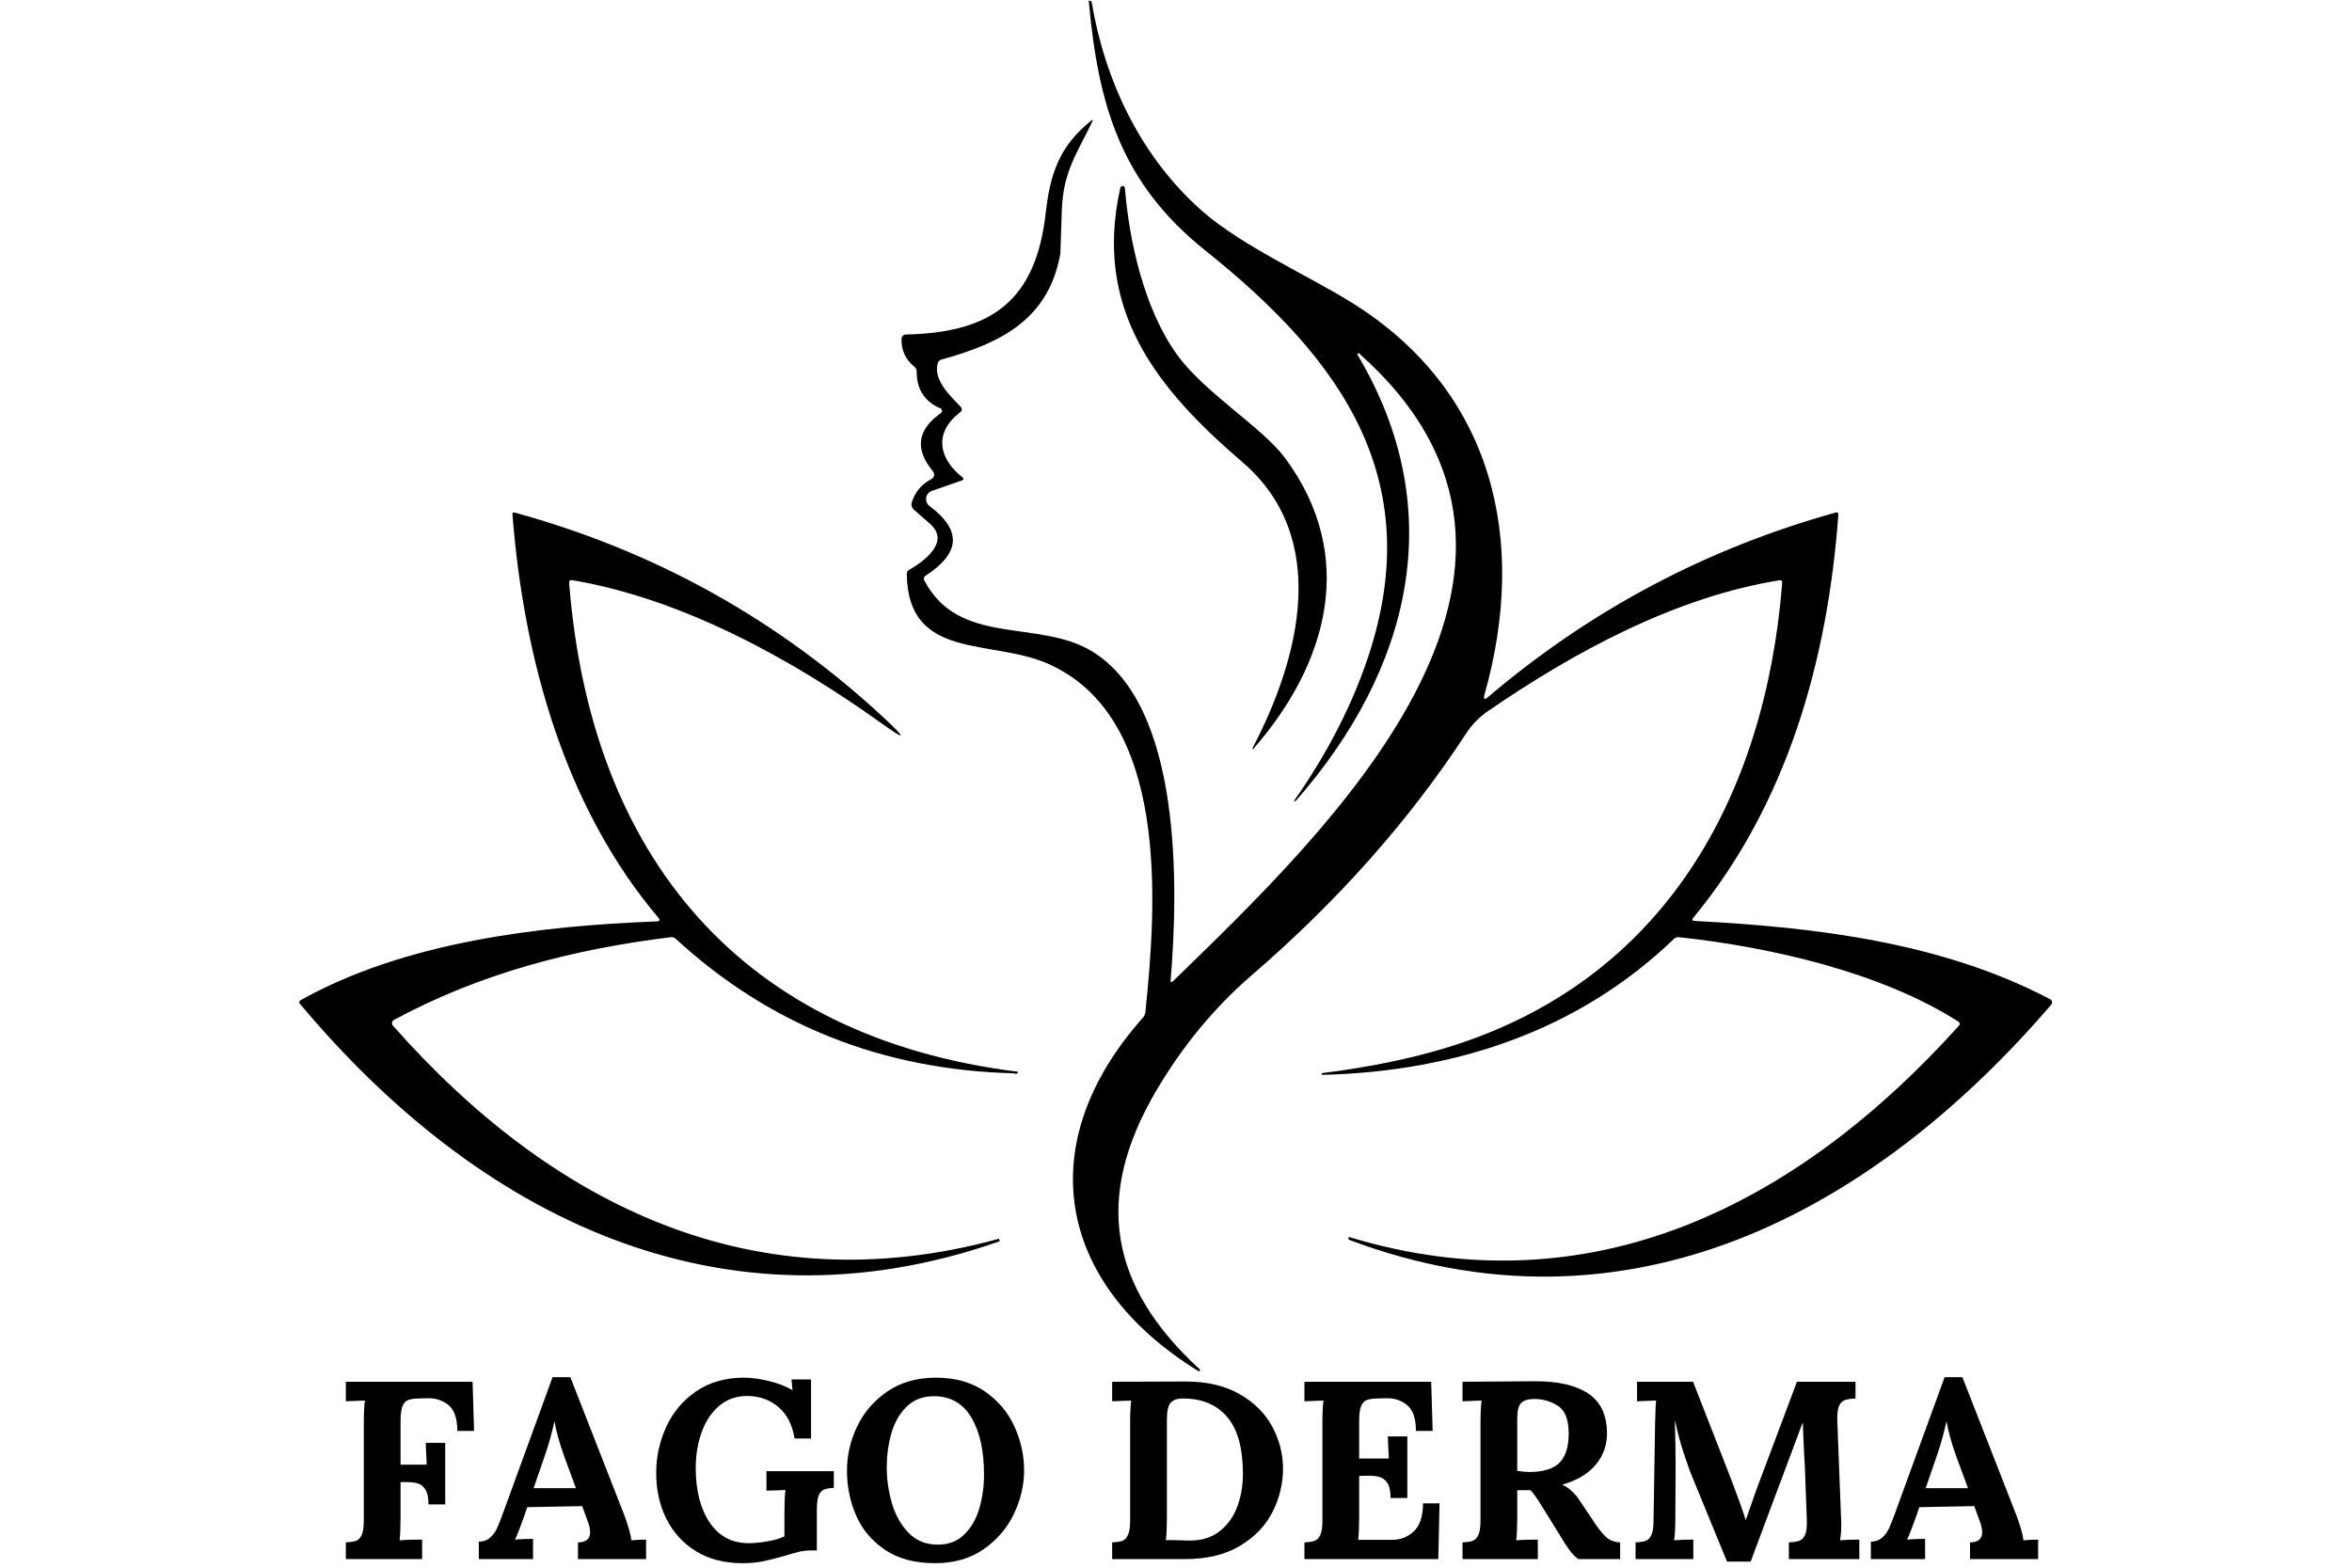 <svg xmlns="http://www.w3.org/2000/svg" xmlns:xlink="http://www.w3.org/1999/xlink" width="600" zoomAndPan="magnify" viewBox="0 0 450 300" height="400" preserveAspectRatio="xMidYMid meet" version="1.2"><defs><clipPath id="696548aa8e"><path d="M 57.148 0 L 393 0 L 393 262.5 L 57.148 262.5 Z M 57.148 0 "/></clipPath></defs><g id="1d460912b5"><g clip-rule="nonzero" clip-path="url(#696548aa8e)"><path style=" stroke:none;fill-rule:evenodd;fill:#000000;fill-opacity:1;" d="M 214.348 35.941 C 214.367 35.836 214.41 35.75 214.473 35.707 C 214.664 35.539 214.941 35.559 215.113 35.73 C 215.176 35.816 215.199 35.902 215.219 35.984 C 216.074 46.406 218.973 59.238 225.215 67.891 C 230.438 75.137 241.496 81.766 245.844 87.625 C 259.742 106.359 254.094 126.965 239.793 143.312 C 239.77 143.332 239.75 143.332 239.73 143.332 C 239.664 143.332 239.621 143.293 239.621 143.227 C 239.621 143.227 239.621 143.207 239.621 143.207 C 248.617 126.027 254.648 102.949 237.684 88.414 C 221.402 74.434 209.102 59.344 214.348 35.941 Z M 257.992 237.211 L 258.059 236.703 C 304.539 250.852 344.137 230.328 374.762 196.316 C 375.039 195.996 375.016 195.719 374.656 195.484 C 359.887 186.023 338.488 181.184 321.246 179.352 C 320.863 179.309 320.543 179.414 320.246 179.691 C 301.895 197.34 278.305 205.055 253.027 205.691 C 252.984 205.715 252.941 205.691 252.898 205.672 C 252.836 205.605 252.836 205.5 252.898 205.414 C 252.922 205.395 252.965 205.371 253.008 205.352 C 261.977 204.223 269.969 202.582 276.961 200.43 C 318.348 187.707 337.723 152.562 340.98 111.578 C 341.004 111.152 340.832 110.98 340.426 111.047 C 320.438 114.285 301.148 124.77 284.652 136.109 C 283.012 137.219 281.586 138.688 280.414 140.5 C 269.609 157.039 255.969 172.402 239.496 186.617 C 232.375 192.758 226.301 200.109 221.23 208.699 C 209.188 229.18 212.277 246.184 229.52 262.02 C 229.562 262.062 229.605 262.125 229.605 262.191 C 229.605 262.316 229.5 262.402 229.371 262.402 C 229.328 262.402 229.285 262.402 229.242 262.359 C 202.027 245.547 197.273 218.777 218.715 194.695 C 218.949 194.418 219.098 194.055 219.141 193.695 C 221.293 173.062 223.809 137.219 200.449 126.988 C 189.559 122.215 173.703 126.414 173.492 109.852 C 173.492 109.492 173.641 109.234 173.938 109.062 C 176.668 107.488 181.867 103.758 177.988 100.285 C 176.965 99.367 175.941 98.473 174.898 97.578 C 174.449 97.215 174.281 96.617 174.473 96.062 C 175.07 94.188 176.262 92.738 178.031 91.781 C 178.84 91.332 178.945 90.758 178.371 90.031 C 174.984 85.855 175.539 82.191 180.035 79.035 C 180.055 79.016 180.098 78.973 180.121 78.949 C 180.312 78.738 180.27 78.418 180.078 78.246 C 180.035 78.203 179.992 78.184 179.949 78.16 C 176.879 76.84 175.367 74.477 175.387 71.109 C 175.387 70.723 175.238 70.406 174.941 70.172 C 173.258 68.828 172.445 67.059 172.488 64.863 C 172.488 64.395 172.875 64.012 173.344 64.012 C 189.793 63.672 198.215 57.488 200.09 40.652 C 200.918 33.238 202.711 27.973 208.742 23.113 C 209.082 22.836 209.168 22.898 208.977 23.285 C 205.969 29.508 203.414 32.918 203.156 40.184 C 202.988 45.66 202.879 48.434 202.879 48.516 C 200.645 61.09 191.562 65.672 180.121 68.805 C 179.777 68.891 179.523 69.148 179.414 69.488 C 178.477 72.898 182.145 76.031 183.848 77.906 C 183.957 78.012 184.02 78.184 184.02 78.355 C 184.02 78.547 183.914 78.738 183.742 78.867 C 178.629 82.723 179.543 87.711 184.105 91.312 C 184.445 91.59 184.426 91.801 184 91.949 L 178.266 93.953 C 177.605 94.188 177.18 94.805 177.18 95.512 C 177.18 96.02 177.414 96.512 177.816 96.809 C 184.316 101.691 183.488 105.996 177.094 110.172 C 176.73 110.406 176.668 110.707 176.859 111.09 C 183.465 123.75 198.574 118.441 208.828 124.578 C 226.324 135.043 225.406 170.355 223.98 187.492 C 223.938 188.004 224.105 188.066 224.469 187.727 C 253.793 159.211 306.754 109.129 260.059 67.656 C 260.02 67.613 259.953 67.59 259.891 67.59 C 259.781 67.59 259.699 67.676 259.699 67.781 C 259.699 67.824 259.719 67.891 259.742 67.91 C 277.559 97.832 269.801 128.266 247.957 153.223 C 247.891 153.285 247.828 153.328 247.762 153.328 C 247.594 153.352 247.551 153.266 247.68 153.117 C 253.602 144.656 258.121 136.047 261.23 127.266 C 273.656 92.184 256.715 68.805 230.691 48.004 C 214.453 35.047 210.125 20.195 208.316 0.246 C 208.293 0.141 208.336 0.098 208.441 0.141 C 208.551 0.16 208.656 0.203 208.742 0.223 C 208.805 0.246 208.848 0.289 208.848 0.352 C 211.449 15.676 218.332 30.125 230.074 40.441 C 237.641 47.066 250.215 52.695 258.57 57.875 C 285.676 74.711 292.41 103.246 284.016 132.953 C 283.781 133.852 284.016 133.977 284.695 133.402 C 304.238 116.777 326.402 104.992 351.191 98.09 C 351.574 97.98 351.742 98.109 351.723 98.516 C 349.676 126.371 341.941 153.863 323.977 175.621 C 323.656 176.004 323.762 176.219 324.25 176.238 C 347.289 177.434 371.543 180.309 392.258 191.223 C 392.473 191.328 392.621 191.562 392.621 191.82 C 392.621 191.988 392.555 192.137 392.449 192.266 C 358.203 232.141 311.25 257.352 257.992 237.211 Z M 194.805 205.098 C 194.719 205.48 194.461 205.586 193.992 205.395 C 168.844 204.754 147.277 196.188 129.312 179.672 C 129.035 179.414 128.695 179.309 128.309 179.352 C 109.641 181.652 91.93 186.234 75.352 195.188 C 75.137 195.312 74.988 195.547 74.988 195.805 C 74.988 195.973 75.051 196.125 75.156 196.25 C 105.613 230.734 144.359 249.785 190.859 237.129 C 191.094 236.938 191.223 237.062 191.266 237.531 C 137.965 256.266 91.375 232.695 57.426 192.137 C 57.148 191.82 57.215 191.562 57.574 191.371 C 77.438 180.246 103.27 177.176 125.625 176.324 C 126.223 176.305 126.328 176.047 125.945 175.602 C 108.043 154.438 100.199 126.051 98.047 98.43 C 98.027 98.109 98.152 98.004 98.473 98.09 C 125.391 105.461 149.047 118.656 169.422 137.645 C 173.469 141.438 173.258 141.715 168.738 138.477 C 151.816 126.328 130.633 114.562 109.469 111.023 C 109.066 110.961 108.875 111.133 108.895 111.559 C 112.988 163.793 141.715 198.531 194.805 205.098 Z M 194.805 205.098 "/></g><g style="fill:#000000;fill-opacity:1;"><g transform="translate(63.747, 298.357)"><path style="stroke:none" d="M 2.422 -3.203 C 3.297 -3.234 3.957 -3.336 4.406 -3.516 C 4.863 -3.691 5.219 -4.07 5.469 -4.656 C 5.727 -5.238 5.859 -6.16 5.859 -7.422 L 5.859 -25.984 C 5.859 -27.797 5.926 -29.25 6.062 -30.344 L 2.422 -30.203 L 2.422 -33.938 L 26.672 -33.938 L 26.953 -24.531 L 23.75 -24.531 C 23.75 -26.926 23.176 -28.582 22.031 -29.5 C 20.883 -30.426 19.504 -30.852 17.891 -30.781 L 16.141 -30.734 C 15.367 -30.703 14.754 -30.598 14.297 -30.422 C 13.848 -30.242 13.5 -29.848 13.25 -29.234 C 13.008 -28.617 12.891 -27.711 12.891 -26.516 L 12.891 -18.078 L 17.891 -18.078 C 17.859 -18.504 17.797 -19.895 17.703 -22.25 L 21.438 -22.25 L 21.438 -10.469 L 18.234 -10.469 C 18.234 -11.758 18.031 -12.719 17.625 -13.344 C 17.219 -13.977 16.68 -14.375 16.016 -14.531 C 15.359 -14.695 14.516 -14.766 13.484 -14.734 L 12.891 -14.734 L 12.891 -7.953 C 12.891 -6.141 12.828 -4.688 12.703 -3.594 C 13.734 -3.688 15.172 -3.734 17.016 -3.734 L 17.016 0 L 2.422 0 Z M 2.422 -3.203 "/></g></g><g style="fill:#000000;fill-opacity:1;"><g transform="translate(91.423, 298.357)"><path style="stroke:none" d="M 0.188 -3.344 C 1.031 -3.344 1.734 -3.582 2.297 -4.062 C 2.867 -4.551 3.316 -5.145 3.641 -5.844 C 3.961 -6.539 4.363 -7.551 4.844 -8.875 L 14.297 -34.812 L 17.703 -34.812 L 28.031 -8.391 C 28.281 -7.742 28.551 -6.941 28.844 -5.984 C 29.133 -5.035 29.312 -4.238 29.375 -3.594 C 30.445 -3.688 31.383 -3.734 32.188 -3.734 L 32.188 0 L 19.156 0 L 19.156 -3.203 C 20.707 -3.203 21.484 -3.848 21.484 -5.141 C 21.484 -5.785 21.301 -6.562 20.938 -7.469 L 19.969 -10.141 L 9.453 -9.938 L 8.672 -7.656 C 8.578 -7.395 8.359 -6.812 8.016 -5.906 C 7.68 -5.008 7.383 -4.285 7.125 -3.734 C 8.156 -3.828 9.301 -3.875 10.562 -3.875 L 10.562 0 L 0.188 0 Z M 18.766 -13.578 L 16.531 -19.641 C 15.594 -22.285 14.977 -24.5 14.688 -26.281 L 14.641 -26.281 C 14.117 -23.945 13.52 -21.812 12.844 -19.875 L 10.672 -13.578 Z M 18.766 -13.578 "/></g></g><g style="fill:#000000;fill-opacity:1;"><g transform="translate(123.8, 298.357)"><path style="stroke:none" d="M 18.234 0.781 C 14.805 0.781 11.852 0.02 9.375 -1.5 C 6.906 -3.02 5.016 -5.082 3.703 -7.688 C 2.398 -10.289 1.75 -13.223 1.75 -16.484 C 1.75 -19.555 2.383 -22.488 3.656 -25.281 C 4.938 -28.082 6.844 -30.352 9.375 -32.094 C 11.914 -33.844 14.977 -34.719 18.562 -34.719 C 19.957 -34.719 21.535 -34.504 23.297 -34.078 C 25.055 -33.66 26.551 -33.082 27.781 -32.344 L 27.828 -32.344 L 27.641 -34.375 L 31.375 -34.375 L 31.375 -23.078 L 28.219 -23.078 C 27.801 -25.691 26.781 -27.691 25.156 -29.078 C 23.539 -30.473 21.555 -31.188 19.203 -31.219 C 17.066 -31.219 15.254 -30.578 13.766 -29.297 C 12.285 -28.023 11.172 -26.336 10.422 -24.234 C 9.68 -22.141 9.312 -19.879 9.312 -17.453 C 9.312 -13.148 10.195 -9.672 11.969 -7.016 C 13.75 -4.367 16.238 -3.047 19.438 -3.047 C 20.477 -3.047 21.664 -3.16 23 -3.391 C 24.344 -3.617 25.438 -3.941 26.281 -4.359 L 26.281 -8.875 C 26.281 -10.688 26.344 -12.141 26.469 -13.234 C 25.633 -13.172 24.844 -13.141 24.094 -13.141 L 22.844 -13.094 L 22.844 -16.828 L 35.734 -16.828 L 35.734 -13.625 C 34.922 -13.594 34.285 -13.477 33.828 -13.281 C 33.379 -13.094 33.039 -12.695 32.812 -12.094 C 32.594 -11.5 32.484 -10.602 32.484 -9.406 L 32.484 -1.656 L 31.328 -1.656 C 30.578 -1.656 29.836 -1.57 29.109 -1.406 C 28.391 -1.238 27.461 -0.977 26.328 -0.625 C 24.648 -0.145 23.242 0.207 22.109 0.438 C 20.973 0.664 19.68 0.781 18.234 0.781 Z M 18.234 0.781 "/></g></g><g style="fill:#000000;fill-opacity:1;"><g transform="translate(160.346, 298.357)"><path style="stroke:none" d="M 18.562 0.781 C 14.688 0.781 11.488 -0.07 8.969 -1.781 C 6.445 -3.5 4.602 -5.695 3.438 -8.375 C 2.281 -11.062 1.703 -13.926 1.703 -16.969 C 1.703 -19.844 2.348 -22.641 3.641 -25.359 C 4.93 -28.078 6.859 -30.316 9.422 -32.078 C 11.992 -33.836 15.094 -34.719 18.719 -34.719 C 22.438 -34.719 25.562 -33.836 28.094 -32.078 C 30.633 -30.316 32.52 -28.078 33.75 -25.359 C 34.977 -22.641 35.594 -19.844 35.594 -16.969 C 35.594 -14.156 34.941 -11.383 33.641 -8.656 C 32.348 -5.926 30.414 -3.672 27.844 -1.891 C 25.281 -0.109 22.188 0.781 18.562 0.781 Z M 19.047 -2.766 C 21.148 -2.766 22.863 -3.426 24.188 -4.75 C 25.52 -6.07 26.473 -7.75 27.047 -9.781 C 27.629 -11.82 27.922 -13.941 27.922 -16.141 C 27.922 -20.734 27.113 -24.383 25.5 -27.094 C 23.883 -29.812 21.492 -31.172 18.328 -31.172 C 16.191 -31.172 14.441 -30.492 13.078 -29.141 C 11.723 -27.785 10.754 -26.07 10.172 -24 C 9.598 -21.926 9.312 -19.773 9.312 -17.547 C 9.312 -15.285 9.633 -13.023 10.281 -10.766 C 10.926 -8.504 11.984 -6.602 13.453 -5.062 C 14.922 -3.531 16.785 -2.766 19.047 -2.766 Z M 19.047 -2.766 "/></g></g><g style="fill:#000000;fill-opacity:1;"><g transform="translate(197.618, 298.357)"><path style="stroke:none" d=""/></g></g><g style="fill:#000000;fill-opacity:1;"><g transform="translate(210.365, 298.357)"><path style="stroke:none" d="M 2.422 -3.203 C 3.297 -3.234 3.957 -3.336 4.406 -3.516 C 4.863 -3.691 5.219 -4.07 5.469 -4.656 C 5.727 -5.238 5.859 -6.16 5.859 -7.422 L 5.859 -25.984 C 5.859 -27.797 5.926 -29.25 6.062 -30.344 L 2.422 -30.203 L 2.422 -33.938 L 16.531 -33.984 C 20.57 -33.984 23.988 -33.18 26.781 -31.578 C 29.582 -29.984 31.672 -27.91 33.047 -25.359 C 34.422 -22.805 35.109 -20.125 35.109 -17.312 C 35.109 -14.469 34.453 -11.727 33.141 -9.094 C 31.828 -6.457 29.754 -4.281 26.922 -2.562 C 24.098 -0.852 20.555 0 16.297 0 L 2.422 0 Z M 17.312 -3.547 C 19.57 -3.547 21.461 -4.141 22.984 -5.328 C 24.504 -6.523 25.625 -8.082 26.344 -10 C 27.07 -11.926 27.438 -14.023 27.438 -16.297 C 27.438 -21.203 26.438 -24.832 24.438 -27.188 C 22.438 -29.551 19.609 -30.734 15.953 -30.734 C 14.848 -30.734 14.062 -30.457 13.594 -29.906 C 13.125 -29.363 12.891 -28.27 12.891 -26.625 L 12.891 -7.953 C 12.891 -6.141 12.828 -4.688 12.703 -3.594 C 12.867 -3.625 13.176 -3.641 13.625 -3.641 L 15.703 -3.594 C 16.129 -3.562 16.664 -3.547 17.312 -3.547 Z M 17.312 -3.547 "/></g></g><g style="fill:#000000;fill-opacity:1;"><g transform="translate(247.153, 298.357)"><path style="stroke:none" d="M 2.422 -3.203 C 3.297 -3.234 3.957 -3.336 4.406 -3.516 C 4.863 -3.691 5.219 -4.07 5.469 -4.656 C 5.727 -5.238 5.859 -6.16 5.859 -7.422 L 5.859 -25.984 C 5.859 -27.797 5.926 -29.25 6.062 -30.344 L 2.422 -30.203 L 2.422 -33.938 L 26.672 -33.938 L 26.953 -24.531 L 23.75 -24.531 C 23.75 -26.926 23.176 -28.582 22.031 -29.5 C 20.883 -30.426 19.504 -30.852 17.891 -30.781 L 16.141 -30.734 C 15.367 -30.703 14.754 -30.598 14.297 -30.422 C 13.848 -30.242 13.5 -29.848 13.25 -29.234 C 13.008 -28.617 12.891 -27.711 12.891 -26.516 L 12.891 -19.25 L 18.562 -19.25 C 18.531 -19.801 18.469 -21.207 18.375 -23.469 L 22.109 -23.469 L 22.109 -11.688 L 18.906 -11.688 C 18.906 -12.977 18.703 -13.93 18.297 -14.547 C 17.898 -15.16 17.375 -15.555 16.719 -15.734 C 16.07 -15.91 15.219 -15.984 14.156 -15.953 L 12.891 -15.906 L 12.891 -7.953 C 12.891 -6.203 12.828 -4.781 12.703 -3.688 L 19.203 -3.688 C 20.848 -3.688 22.242 -4.242 23.391 -5.359 C 24.535 -6.473 25.109 -8.242 25.109 -10.672 L 28.266 -10.672 L 28.031 0 L 2.422 0 Z M 2.422 -3.203 "/></g></g><g style="fill:#000000;fill-opacity:1;"><g transform="translate(277.398, 298.357)"><path style="stroke:none" d="M 2.422 -3.203 C 3.297 -3.234 3.957 -3.336 4.406 -3.516 C 4.863 -3.691 5.219 -4.07 5.469 -4.656 C 5.727 -5.238 5.859 -6.16 5.859 -7.422 L 5.859 -25.984 C 5.859 -27.797 5.926 -29.25 6.062 -30.344 L 2.422 -30.203 L 2.422 -33.938 L 16.188 -34.031 C 20.625 -34.062 24.047 -33.285 26.453 -31.703 C 28.859 -30.117 30.062 -27.551 30.062 -24 C 30.062 -21.77 29.344 -19.789 27.906 -18.062 C 26.469 -16.332 24.344 -15.062 21.531 -14.25 L 21.531 -14.203 C 22.113 -13.973 22.707 -13.578 23.312 -13.016 C 23.926 -12.453 24.445 -11.832 24.875 -11.156 L 27.156 -7.75 C 28.25 -6.039 29.16 -4.863 29.891 -4.219 C 30.617 -3.57 31.516 -3.234 32.578 -3.203 L 32.578 0 L 24.578 0 C 24.023 -0.383 23.473 -0.941 22.922 -1.672 C 22.379 -2.398 21.754 -3.363 21.047 -4.562 L 17.453 -10.375 C 16.648 -11.664 15.973 -12.602 15.422 -13.188 L 12.891 -13.188 L 12.891 -8 C 12.891 -6.156 12.828 -4.688 12.703 -3.594 C 13.734 -3.688 15.109 -3.734 16.828 -3.734 L 16.828 0 L 2.422 0 Z M 15.219 -16.672 C 17.875 -16.672 19.789 -17.258 20.969 -18.438 C 22.145 -19.625 22.734 -21.477 22.734 -24 C 22.734 -26.688 22.047 -28.461 20.672 -29.328 C 19.305 -30.203 17.797 -30.641 16.141 -30.641 C 15.016 -30.641 14.191 -30.395 13.672 -29.906 C 13.148 -29.426 12.891 -28.395 12.891 -26.812 L 12.891 -16.875 C 13.859 -16.738 14.633 -16.672 15.219 -16.672 Z M 15.219 -16.672 "/></g></g><g style="fill:#000000;fill-opacity:1;"><g transform="translate(310.647, 298.357)"><path style="stroke:none" d="M 13.234 -15.469 C 12.754 -16.594 12.18 -18.172 11.516 -20.203 C 10.848 -22.242 10.289 -24.316 9.844 -26.422 L 9.797 -26.422 C 9.891 -23.484 9.938 -20.801 9.938 -18.375 L 9.938 -16.734 L 9.891 -7.953 C 9.891 -5.953 9.805 -4.5 9.641 -3.594 C 10.711 -3.688 11.941 -3.734 13.328 -3.734 L 13.328 0 L 2.281 0 L 2.281 -3.203 C 3.156 -3.234 3.816 -3.336 4.266 -3.516 C 4.723 -3.691 5.078 -4.07 5.328 -4.656 C 5.586 -5.238 5.719 -6.16 5.719 -7.422 L 6.016 -25.984 C 6.078 -28.348 6.141 -29.801 6.203 -30.344 L 2.562 -30.203 L 2.562 -33.938 L 13.281 -33.938 L 20.609 -15.172 C 21.086 -13.91 21.602 -12.52 22.156 -11 C 22.707 -9.488 23.098 -8.328 23.328 -7.516 L 23.375 -7.516 C 23.5 -7.836 23.852 -8.836 24.438 -10.516 C 24.883 -11.848 25.285 -12.984 25.641 -13.922 L 33.156 -33.938 L 44.359 -33.938 L 44.359 -30.734 C 43.484 -30.703 42.801 -30.598 42.312 -30.422 C 41.832 -30.242 41.461 -29.863 41.203 -29.281 C 40.953 -28.695 40.844 -27.773 40.875 -26.516 L 41.594 -7.953 C 41.695 -6.305 41.633 -4.852 41.406 -3.594 C 42.469 -3.688 43.695 -3.734 45.094 -3.734 L 45.094 0 L 31.609 0 L 31.609 -3.203 C 32.484 -3.234 33.156 -3.336 33.625 -3.516 C 34.094 -3.691 34.457 -4.07 34.719 -4.656 C 34.977 -5.238 35.086 -6.16 35.047 -7.422 L 34.672 -17.703 L 34.562 -19.547 C 34.406 -22.672 34.312 -24.848 34.281 -26.078 L 34.234 -26.078 L 24.297 0.484 L 19.781 0.484 Z M 13.234 -15.469 "/></g></g><g style="fill:#000000;fill-opacity:1;"><g transform="translate(357.759, 298.357)"><path style="stroke:none" d="M 0.188 -3.344 C 1.031 -3.344 1.734 -3.582 2.297 -4.062 C 2.867 -4.551 3.316 -5.145 3.641 -5.844 C 3.961 -6.539 4.363 -7.551 4.844 -8.875 L 14.297 -34.812 L 17.703 -34.812 L 28.031 -8.391 C 28.281 -7.742 28.551 -6.941 28.844 -5.984 C 29.133 -5.035 29.312 -4.238 29.375 -3.594 C 30.445 -3.688 31.383 -3.734 32.188 -3.734 L 32.188 0 L 19.156 0 L 19.156 -3.203 C 20.707 -3.203 21.484 -3.848 21.484 -5.141 C 21.484 -5.785 21.301 -6.562 20.938 -7.469 L 19.969 -10.141 L 9.453 -9.938 L 8.672 -7.656 C 8.578 -7.395 8.359 -6.812 8.016 -5.906 C 7.68 -5.008 7.383 -4.285 7.125 -3.734 C 8.156 -3.828 9.301 -3.875 10.562 -3.875 L 10.562 0 L 0.188 0 Z M 18.766 -13.578 L 16.531 -19.641 C 15.594 -22.285 14.977 -24.5 14.688 -26.281 L 14.641 -26.281 C 14.117 -23.945 13.52 -21.812 12.844 -19.875 L 10.672 -13.578 Z M 18.766 -13.578 "/></g></g></g></svg>